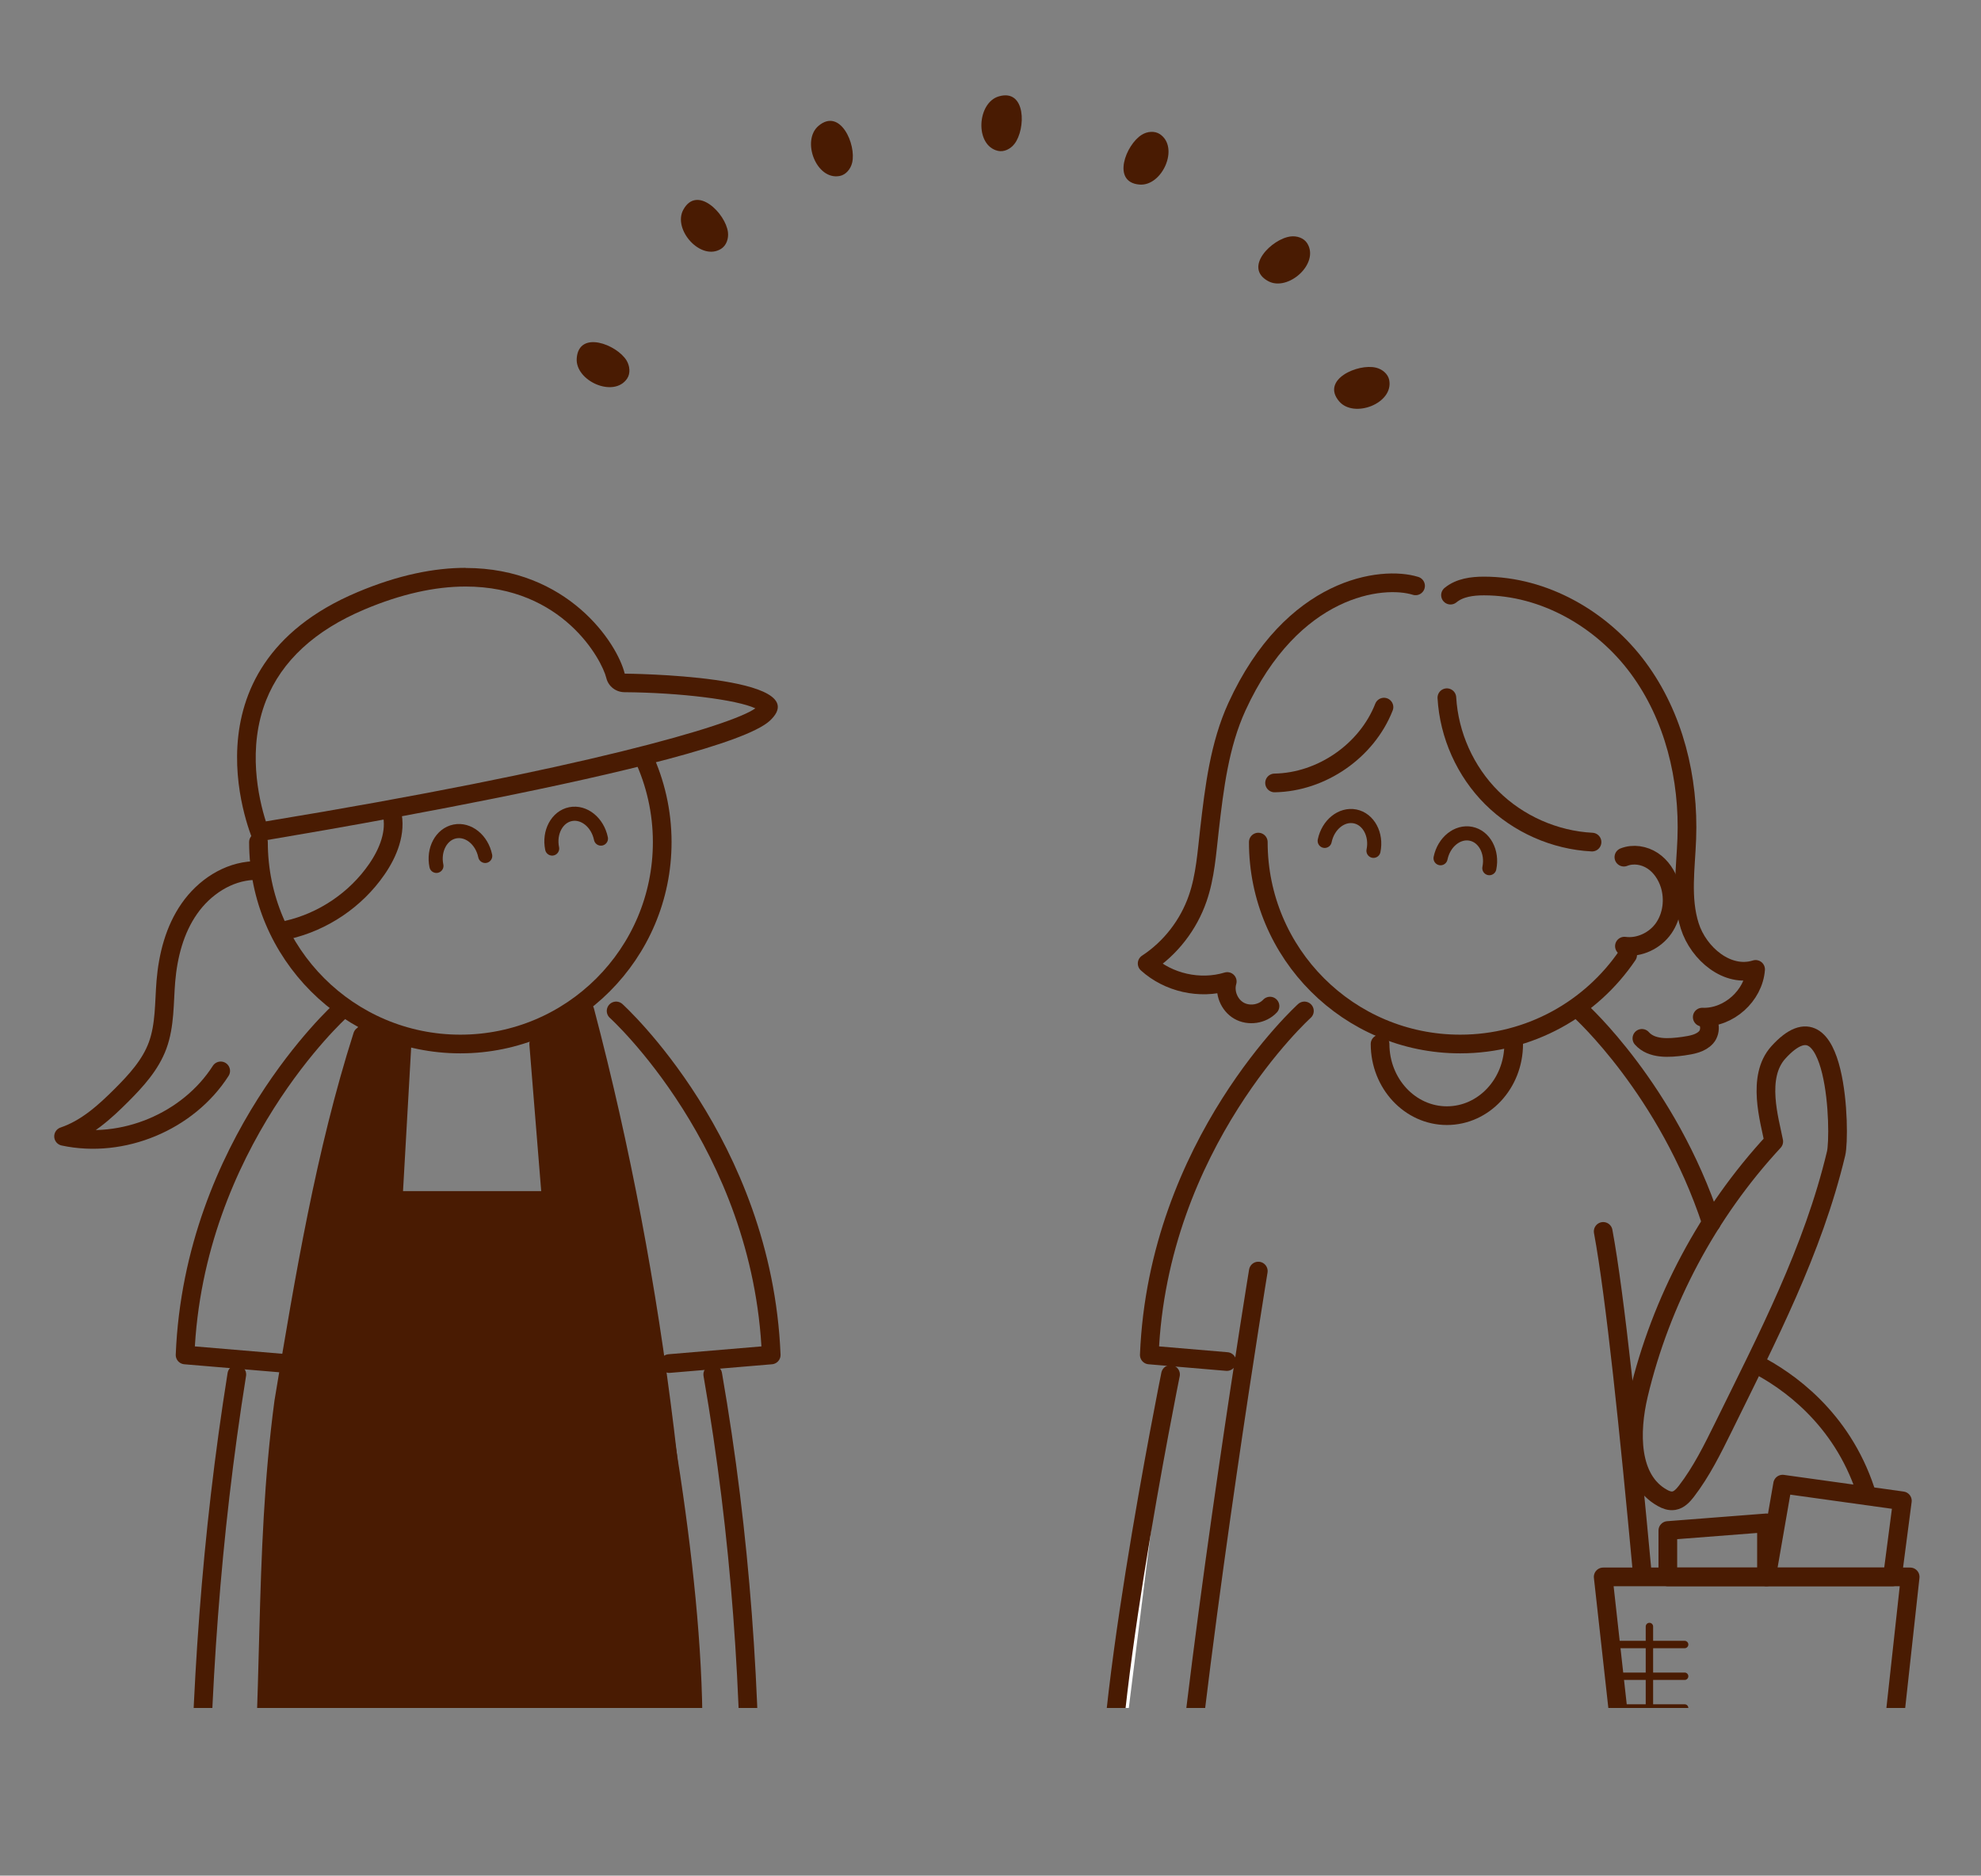<?xml version="1.0" encoding="UTF-8"?><svg id="b" xmlns="http://www.w3.org/2000/svg" xmlns:xlink="http://www.w3.org/1999/xlink" viewBox="0 0 147.39 139.52"><rect x="0" y="0" width="147.39" height="139.52" fill="#808080" stroke="none"/><defs><style>.f{stroke-width:1.05px;}.f,.g,.h{fill:none;}.f,.h,.i,.j{stroke:#491b02;stroke-linecap:round;stroke-linejoin:round;}.g,.k{stroke-width:0px;}.h,.j{stroke-width:1.39px;}.l{clip-path:url(#e);}.m{clip-path:url(#d);}.i{stroke-width:.55px;}.i,.j{fill:#fff;}.k{fill:#491b02;}</style><clipPath id="d"><rect class="g" x="41.64" width="63.88" height="32.75"/></clipPath><clipPath id="e"><rect class="g" y="38.48" width="147.39" height="88.57"/></clipPath></defs><g id="c"><g class="m"><path class="k" d="m74.31,7.17c-1.62.48-1.8,3.64-.07,4.05.46.11.95-.14,1.24-.52.85-1.1.87-4.13-1.17-3.53Z"/><path class="k" d="m70.78,68.28c-1.62.48-1.8,3.64-.07,4.05.46.11.95-.14,1.24-.52.85-1.1.87-4.13-1.17-3.53Z"/><path class="k" d="m40.21,38.16c.48,1.62,3.64,1.8,4.05.07.11-.46-.14-.95-.52-1.24-1.1-.85-4.13-.87-3.53,1.17Z"/><path class="k" d="m101.32,41.69c.48,1.62,3.64,1.8,4.05.07.11-.46-.14-.95-.52-1.24-1.1-.85-4.13-.87-3.53,1.17Z"/><path class="k" d="m50.84,15.6c-.81,1.48,1.31,3.85,2.81,2.91.4-.25.57-.77.51-1.24-.17-1.38-2.3-3.54-3.32-1.67Z"/><path class="k" d="m91.56,61.31c-.81,1.48,1.31,3.85,2.81,2.91.4-.25.57-.77.51-1.24-.17-1.38-2.3-3.54-3.32-1.67Z"/><path class="k" d="m48.64,61.63c1.48.81,3.85-1.31,2.91-2.81-.25-.4-.77-.57-1.24-.51-1.38.17-3.54,2.3-1.67,3.32Z"/><path class="k" d="m94.35,20.91c1.48.81,3.85-1.31,2.91-2.81-.25-.4-.77-.57-1.24-.51-1.38.17-3.54,2.3-1.67,3.32Z"/><path class="k" d="m60.89,9.37c-1.28,1.1-.15,4.06,1.59,3.72.46-.09.81-.52.92-.98.33-1.35-.89-4.13-2.51-2.74Z"/><path class="k" d="m82.61,66.6c-1.28,1.1-.15,4.06,1.59,3.72.46-.09.81-.52.92-.98.33-1.35-.89-4.13-2.51-2.74Z"/><path class="k" d="m42.41,51.58c1.1,1.28,4.06.15,3.72-1.59-.09-.46-.52-.81-.98-.92-1.35-.33-4.13.89-2.74,2.51Z"/><path class="k" d="m99.64,29.86c1.1,1.28,4.06.15,3.72-1.59-.09-.46-.52-.81-.98-.92-1.35-.33-4.13.89-2.74,2.51Z"/><path class="k" d="m42.91,26.65c-.13,1.68,2.76,2.98,3.75,1.51.26-.39.2-.94-.04-1.34-.72-1.19-3.55-2.29-3.71-.17Z"/><path class="k" d="m98.73,51.75c-.13,1.68,2.76,2.98,3.75,1.51.26-.39.21-.94-.04-1.34-.72-1.19-3.55-2.29-3.71-.17Z"/><path class="k" d="m59.68,69.56c1.68.13,2.98-2.76,1.51-3.75-.39-.27-.94-.21-1.34.04-1.19.72-2.29,3.55-.17,3.71Z"/><path class="k" d="m84.79,13.73c1.68.13,2.98-2.76,1.51-3.75-.39-.26-.94-.21-1.34.04-1.19.72-2.29,3.55-.17,3.71Z"/></g><g class="l"><path class="h" d="m93.62,62.64c0,8.3,6.73,15.02,15.02,15.02,5.19,0,9.76-2.63,12.46-6.62"/><path class="f" d="m107.18,63.84c.25-1.21,1.26-2.02,2.26-1.82s1.62,1.35,1.37,2.56"/><path class="f" d="m98.56,62.55c.25-1.21,1.26-2.02,2.26-1.82s1.62,1.35,1.37,2.56"/><path class="h" d="m119.28,91.6c.89,4.79,1.94,14.97,2.91,25.45"/><path class="h" d="m117.59,75.2s6.48,5.85,9.74,15.75"/><path class="h" d="m97.05,75.2s-10.9,9.84-11.54,25.59l5.77.49"/><path class="h" d="m102.68,77.66c0,2.94,2.23,5.33,4.97,5.33,2.75,0,4.97-2.39,4.97-5.33"/><path class="h" d="m107.65,51.9c.16,2.78,1.37,5.48,3.34,7.44,1.97,1.96,4.69,3.16,7.46,3.3"/><path class="h" d="m102.97,52.6c-1.28,3.26-4.64,5.58-8.14,5.64"/><path class="h" d="m107.92,44.27c.68-.56,1.61-.68,2.49-.68,4.49,0,8.8,2.48,11.47,6.09s3.79,8.22,3.62,12.71c-.08,2.17-.44,4.41.22,6.49s2.83,3.89,4.9,3.23c-.15,1.96-2.01,3.63-3.97,3.55.6.13.7,1.04.29,1.5s-1.08.57-1.69.66c-1.08.15-2.36.24-3.09-.58"/><path class="h" d="m105.32,43.58c-2.46-.77-9.17,0-13.29,8.99-1.3,2.84-1.68,6.02-2.04,9.12-.2,1.73-.31,3.5-.88,5.14-.68,1.97-2.02,3.7-3.76,4.84,1.58,1.43,3.92,1.96,5.96,1.34-.24.81.14,1.75.87,2.17s1.74.27,2.31-.34"/><path class="h" d="m120.82,63.76c.7-.28,1.52-.14,2.14.27s1.06,1.08,1.28,1.79c.33,1.08.18,2.31-.46,3.23s-1.81,1.48-2.92,1.33"/><path class="h" d="m93.62,94.55s-4.18,25.56-5.85,43.44"/><path class="j" d="m87.09,102.24s-5.63,27.82-4.33,34.6"/><path class="h" d="m130.7,101.49c2.25,1.16,6.3,3.93,8.1,9.4"/><path class="h" d="m132.31,78.29c-1.65,1.83-.64,5.05-.34,6.62-4.89,5.28-8.4,11.85-10.06,18.85-.65,2.75-.69,6.29,1.77,7.66.26.15.56.26.86.21.39-.06.69-.39.93-.7,1.13-1.47,1.95-3.14,2.77-4.8,3.26-6.64,6.64-13.09,8.37-20.33.34-1.42.12-12.39-4.3-7.51Z"/><polyline class="h" points="142.12 117.3 119.28 117.3 121.67 138.82 139.76 138.82 142.12 117.3"/><polygon class="h" points="131.43 117.3 132.63 110.4 141.54 111.64 140.8 117.3 131.43 117.3"/><polygon class="h" points="124.09 117.3 124.09 113.85 131.43 113.28 131.43 117.3 124.09 117.3"/><line class="i" x1="120.1" y1="127.05" x2="125.34" y2="127.05"/><line class="i" x1="121.14" y1="130.8" x2="125.54" y2="130.8"/><line class="i" x1="124.24" y1="128.85" x2="124.24" y2="136.03"/><line class="i" x1="122.72" y1="120.99" x2="122.72" y2="128.18"/><line class="i" x1="121.38" y1="133.41" x2="126.62" y2="133.41"/><line class="i" x1="120.1" y1="124.69" x2="125.34" y2="124.69"/><line class="i" x1="120.1" y1="122.33" x2="125.34" y2="122.33"/><path class="k" d="m34.63,42.24v1.39c7.24,0,10.15,5.45,10.48,6.8.15.62.7,1.05,1.34,1.06,4.17.03,8.37.56,9.75,1.2-1.74,1.26-12.84,4.53-36.42,8.41-.55-1.73-1.39-5.45.02-9.01,1.16-2.92,3.62-5.2,7.33-6.76,2.68-1.13,5.2-1.7,7.51-1.7v-1.39m0,0c-2.31,0-4.99.52-8.05,1.81-13.52,5.69-7.71,18.6-7.71,18.6,0,0,34.74-5.64,38.4-9.04,3.65-3.4-10.8-3.5-10.8-3.5-.56-2.29-4.25-7.86-11.83-7.86h0Z"/><path class="h" d="m26.97,77.04c-2.77,8.68-4.32,17.96-5.86,27.24-1.55,11.6-.77,22.42-1.98,33.67"/><path class="h" d="m43.52,75.2c5.42,20.58,7.74,41.45,7.9,62.68"/><path class="h" d="m47.86,56.28c.9,1.93,1.41,4.09,1.41,6.36,0,8.3-6.73,15.02-15.02,15.02s-15.02-6.73-15.02-15.02"/><path class="h" d="m18.87,64.76c-1.92.08-3.68,1.25-4.78,2.83-1.1,1.57-1.59,3.5-1.75,5.41-.13,1.6-.06,3.25-.61,4.76-.53,1.45-1.6,2.62-2.69,3.71-1.26,1.26-2.62,2.49-4.31,3.06,4.39.94,9.27-1.09,11.69-4.87"/><path class="h" d="m29.15,60.43c.36,1.46-.26,3-1.12,4.24-1.56,2.26-3.99,3.9-6.67,4.51"/><path class="h" d="m25.31,75.2s-10.9,9.84-11.54,25.59l7.59.64"/><path class="h" d="m45.84,75.2s10.9,9.84,11.54,25.59l-7.59.64"/><path class="h" d="m17.62,102.24c-1.93,12.09-2.71,23.69-2.81,35.76"/><path class="h" d="m53.03,102.24c2.1,12.09,2.87,23.69,2.81,35.76"/><path class="f" d="m36.1,63.67c-.25-1.21-1.26-2.02-2.26-1.82s-1.62,1.35-1.37,2.56"/><path class="f" d="m44.71,62.38c-.25-1.21-1.26-2.02-2.26-1.82s-1.62,1.35-1.37,2.56"/><polyline class="h" points="29.91 77.66 29.25 89.3 41.02 89.3 40.08 77.66"/><path class="k" d="m26.97,75.78c.32-.3,3,1.26,3,1.26l-.72,12.25h11.77l-1.16-12.72,3.26-1.81s12.44,44.59,8.3,63.11l-32.29.07,1.6-30.46s4.75-30.3,6.24-31.72Z"/></g></g></svg>